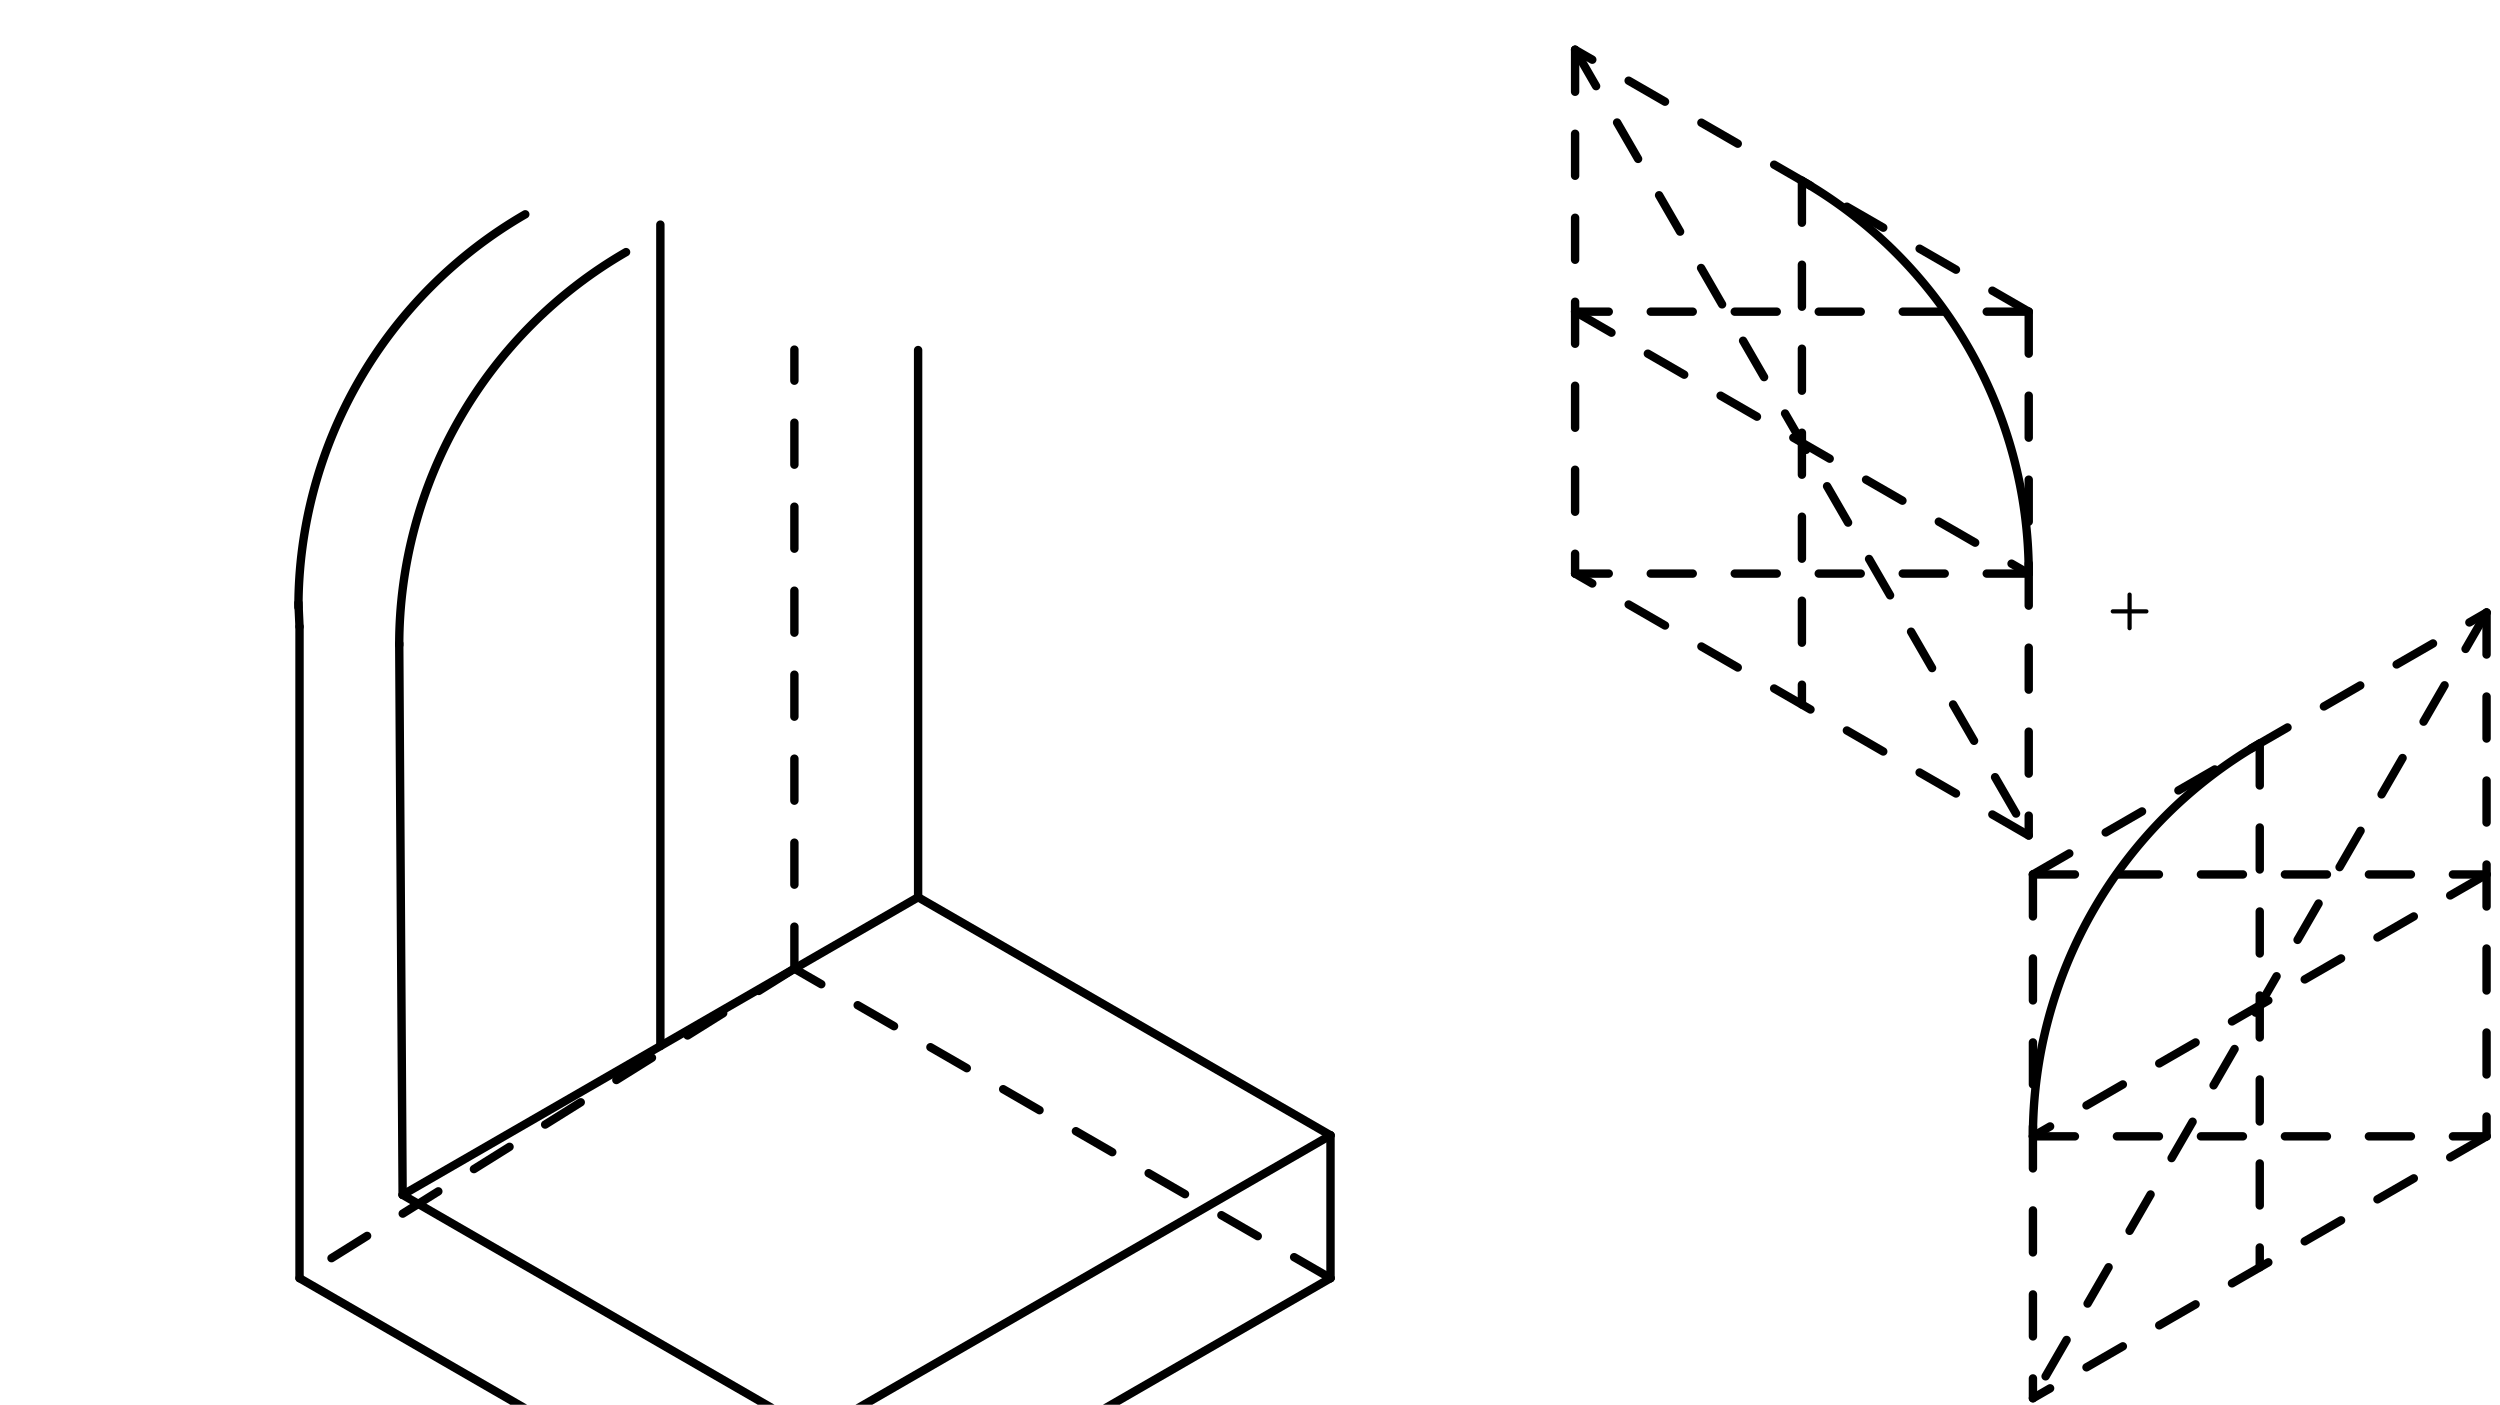 <svg xmlns="http://www.w3.org/2000/svg" class="svg--1it" height="100%" preserveAspectRatio="xMidYMid meet" viewBox="0 0 595.276 334.488" width="100%"><defs><marker id="marker-arrow" markerHeight="16" markerUnits="userSpaceOnUse" markerWidth="24" orient="auto-start-reverse" refX="24" refY="4" viewBox="0 0 24 8"><path d="M 0 0 L 24 4 L 0 8 z" stroke="inherit"></path></marker></defs><g class="aux-layer--1FB"></g><g class="main-layer--3Vd"><g class="element--2qn"><line stroke="#000000" stroke-dasharray="none" stroke-linecap="round" stroke-width="2" x1="194.062" x2="194.062" y1="375.214" y2="341.199"></line></g><g class="element--2qn"><line stroke="#000000" stroke-dasharray="none" stroke-linecap="round" stroke-width="2" x1="194.062" x2="316.806" y1="375.214" y2="304.348"></line></g><g class="element--2qn"><line stroke="#000000" stroke-dasharray="none" stroke-linecap="round" stroke-width="2" x1="316.806" x2="316.806" y1="270.332" y2="304.348"></line></g><g class="element--2qn"><line stroke="#000000" stroke-dasharray="none" stroke-linecap="round" stroke-width="2" x1="194.062" x2="71.319" y1="375.214" y2="304.348"></line></g><g class="element--2qn"><line stroke="#000000" stroke-dasharray="10" stroke-linecap="round" stroke-width="2" x1="316.806" x2="189.153" y1="304.348" y2="230.647"></line></g><g class="element--2qn"><line stroke="#000000" stroke-dasharray="10" stroke-linecap="round" stroke-width="2" x1="189.153" x2="71.319" y1="230.647" y2="304.348"></line></g><g class="element--2qn"><line stroke="#000000" stroke-dasharray="none" stroke-linecap="round" stroke-width="2" x1="194.062" x2="316.806" y1="341.199" y2="270.332"></line></g><g class="element--2qn"><line stroke="#000000" stroke-dasharray="none" stroke-linecap="round" stroke-width="2" x1="316.806" x2="218.611" y1="270.332" y2="213.639"></line></g><g class="element--2qn"><line stroke="#000000" stroke-dasharray="none" stroke-linecap="round" stroke-width="2" x1="194.062" x2="95.867" y1="341.199" y2="284.506"></line></g><g class="element--2qn"><line stroke="#000000" stroke-dasharray="none" stroke-linecap="round" stroke-width="2" x1="218.611" x2="95.867" y1="213.639" y2="284.506"></line></g><g class="element--2qn"><line stroke="#000000" stroke-dasharray="none" stroke-linecap="round" stroke-width="2" x1="157.239" x2="157.239" y1="249.073" y2="53.482"></line></g><g class="element--2qn"><line stroke="#000000" stroke-dasharray="10" stroke-linecap="round" stroke-width="2" x1="484.062" x2="484.062" y1="208.214" y2="332.939"></line></g><g class="element--2qn"><line stroke="#000000" stroke-dasharray="10" stroke-linecap="round" stroke-width="2" x1="484.062" x2="592.077" y1="208.214" y2="145.852"></line></g><g class="element--2qn"><line stroke="#000000" stroke-dasharray="10" stroke-linecap="round" stroke-width="2" x1="592.077" x2="592.077" y1="145.852" y2="270.576"></line></g><g class="element--2qn"><line stroke="#000000" stroke-dasharray="10" stroke-linecap="round" stroke-width="2" x1="592.077" x2="484.062" y1="270.576" y2="332.939"></line></g><g class="element--2qn"><line stroke="#000000" stroke-dasharray="10" stroke-linecap="round" stroke-width="2" x1="538.07" x2="538.07" y1="177.033" y2="301.758"></line></g><g class="element--2qn"><line stroke="#000000" stroke-dasharray="10" stroke-linecap="round" stroke-width="2" x1="592.077" x2="484.062" y1="208.214" y2="270.576"></line></g><g class="element--2qn"><line stroke="#000000" stroke-dasharray="10" stroke-linecap="round" stroke-width="2" x1="484.062" x2="592.077" y1="208.214" y2="208.214"></line></g><g class="element--2qn"><line stroke="#000000" stroke-dasharray="10" stroke-linecap="round" stroke-width="2" x1="484.062" x2="592.077" y1="270.576" y2="270.576"></line></g><g class="element--2qn"><line stroke="#000000" stroke-dasharray="10" stroke-linecap="round" stroke-width="2" x1="592.077" x2="484.062" y1="145.852" y2="332.939"></line></g><g class="element--2qn"><g class="center--1s5"><line x1="503.077" y1="145.576" x2="511.077" y2="145.576" stroke="#000000" stroke-width="1" stroke-linecap="round"></line><line x1="507.077" y1="141.576" x2="507.077" y2="149.576" stroke="#000000" stroke-width="1" stroke-linecap="round"></line><circle class="hit--230" cx="507.077" cy="145.576" r="4" stroke="none" fill="transparent"></circle></g><circle cx="507.077" cy="145.576" fill="none" r="749.608" stroke="#000000" stroke-dasharray="10" stroke-width="2"></circle></g><g class="element--2qn"><line stroke="#000000" stroke-dasharray="none" stroke-linecap="round" stroke-width="2" x1="95.867" x2="95.062" y1="284.506" y2="153.214"></line></g><g class="element--2qn"><line stroke="#000000" stroke-dasharray="none" stroke-linecap="round" stroke-width="2" x1="218.611" x2="218.611" y1="213.639" y2="83.353"></line></g><g class="element--2qn"><line stroke="#000000" stroke-dasharray="none" stroke-linecap="round" stroke-width="2" x1="71.319" x2="71.319" y1="304.348" y2="149.214"></line></g><g class="element--2qn"><line stroke="#000000" stroke-dasharray="10" stroke-linecap="round" stroke-width="2" x1="189.153" x2="189.153" y1="230.647" y2="83.246"></line></g><g class="element--2qn"><line stroke="#000000" stroke-dasharray="none" stroke-linecap="round" stroke-width="2" x1="71.062" x2="71.319" y1="143.576" y2="149.214"></line></g><g class="element--2qn"><line stroke="#000000" stroke-dasharray="10" stroke-linecap="round" stroke-width="2" x1="483.062" x2="483.062" y1="74.214" y2="198.939"></line></g><g class="element--2qn"><line stroke="#000000" stroke-dasharray="10" stroke-linecap="round" stroke-width="2" x1="483.062" x2="375.048" y1="74.214" y2="11.852"></line></g><g class="element--2qn"><line stroke="#000000" stroke-dasharray="10" stroke-linecap="round" stroke-width="2" x1="483.062" x2="375.048" y1="198.939" y2="136.576"></line></g><g class="element--2qn"><line stroke="#000000" stroke-dasharray="10" stroke-linecap="round" stroke-width="2" x1="375.048" x2="375.048" y1="11.852" y2="136.576"></line></g><g class="element--2qn"><line stroke="#000000" stroke-dasharray="10" stroke-linecap="round" stroke-width="2" x1="375.048" x2="483.062" y1="74.214" y2="136.576"></line></g><g class="element--2qn"><line stroke="#000000" stroke-dasharray="10" stroke-linecap="round" stroke-width="2" x1="429.055" x2="429.055" y1="43.033" y2="167.758"></line></g><g class="element--2qn"><line stroke="#000000" stroke-dasharray="10" stroke-linecap="round" stroke-width="2" x1="375.048" x2="483.062" y1="11.852" y2="198.939"></line></g><g class="element--2qn"><line stroke="#000000" stroke-dasharray="10" stroke-linecap="round" stroke-width="2" x1="483.062" x2="375.048" y1="74.214" y2="74.214"></line></g><g class="element--2qn"><line stroke="#000000" stroke-dasharray="10" stroke-linecap="round" stroke-width="2" x1="483.062" x2="375.048" y1="136.576" y2="136.576"></line></g><g class="element--2qn"><path d="M 95.062 153.576 A 108.015 108.015 0 0 1 149.07 60.033" fill="none" stroke="#000000" stroke-dasharray="none" stroke-linecap="round" stroke-width="2"></path></g><g class="element--2qn"><path d="M 71.062 144.576 A 108.015 108.015 0 0 1 125.07 51.033" fill="none" stroke="#000000" stroke-dasharray="none" stroke-linecap="round" stroke-width="2"></path></g><g class="element--2qn"><path d="M 484.062 270.576 A 108.015 108.015 0 0 1 538.07 177.033" fill="none" stroke="#000000" stroke-dasharray="none" stroke-linecap="round" stroke-width="2"></path></g><g class="element--2qn"><path d="M 483.062 136.576 A 108.015 108.015 0 0 0 429.055 43.033" fill="none" stroke="#000000" stroke-dasharray="none" stroke-linecap="round" stroke-width="2"></path></g></g><g class="snaps-layer--2PT"></g><g class="temp-layer--rAP"></g></svg>